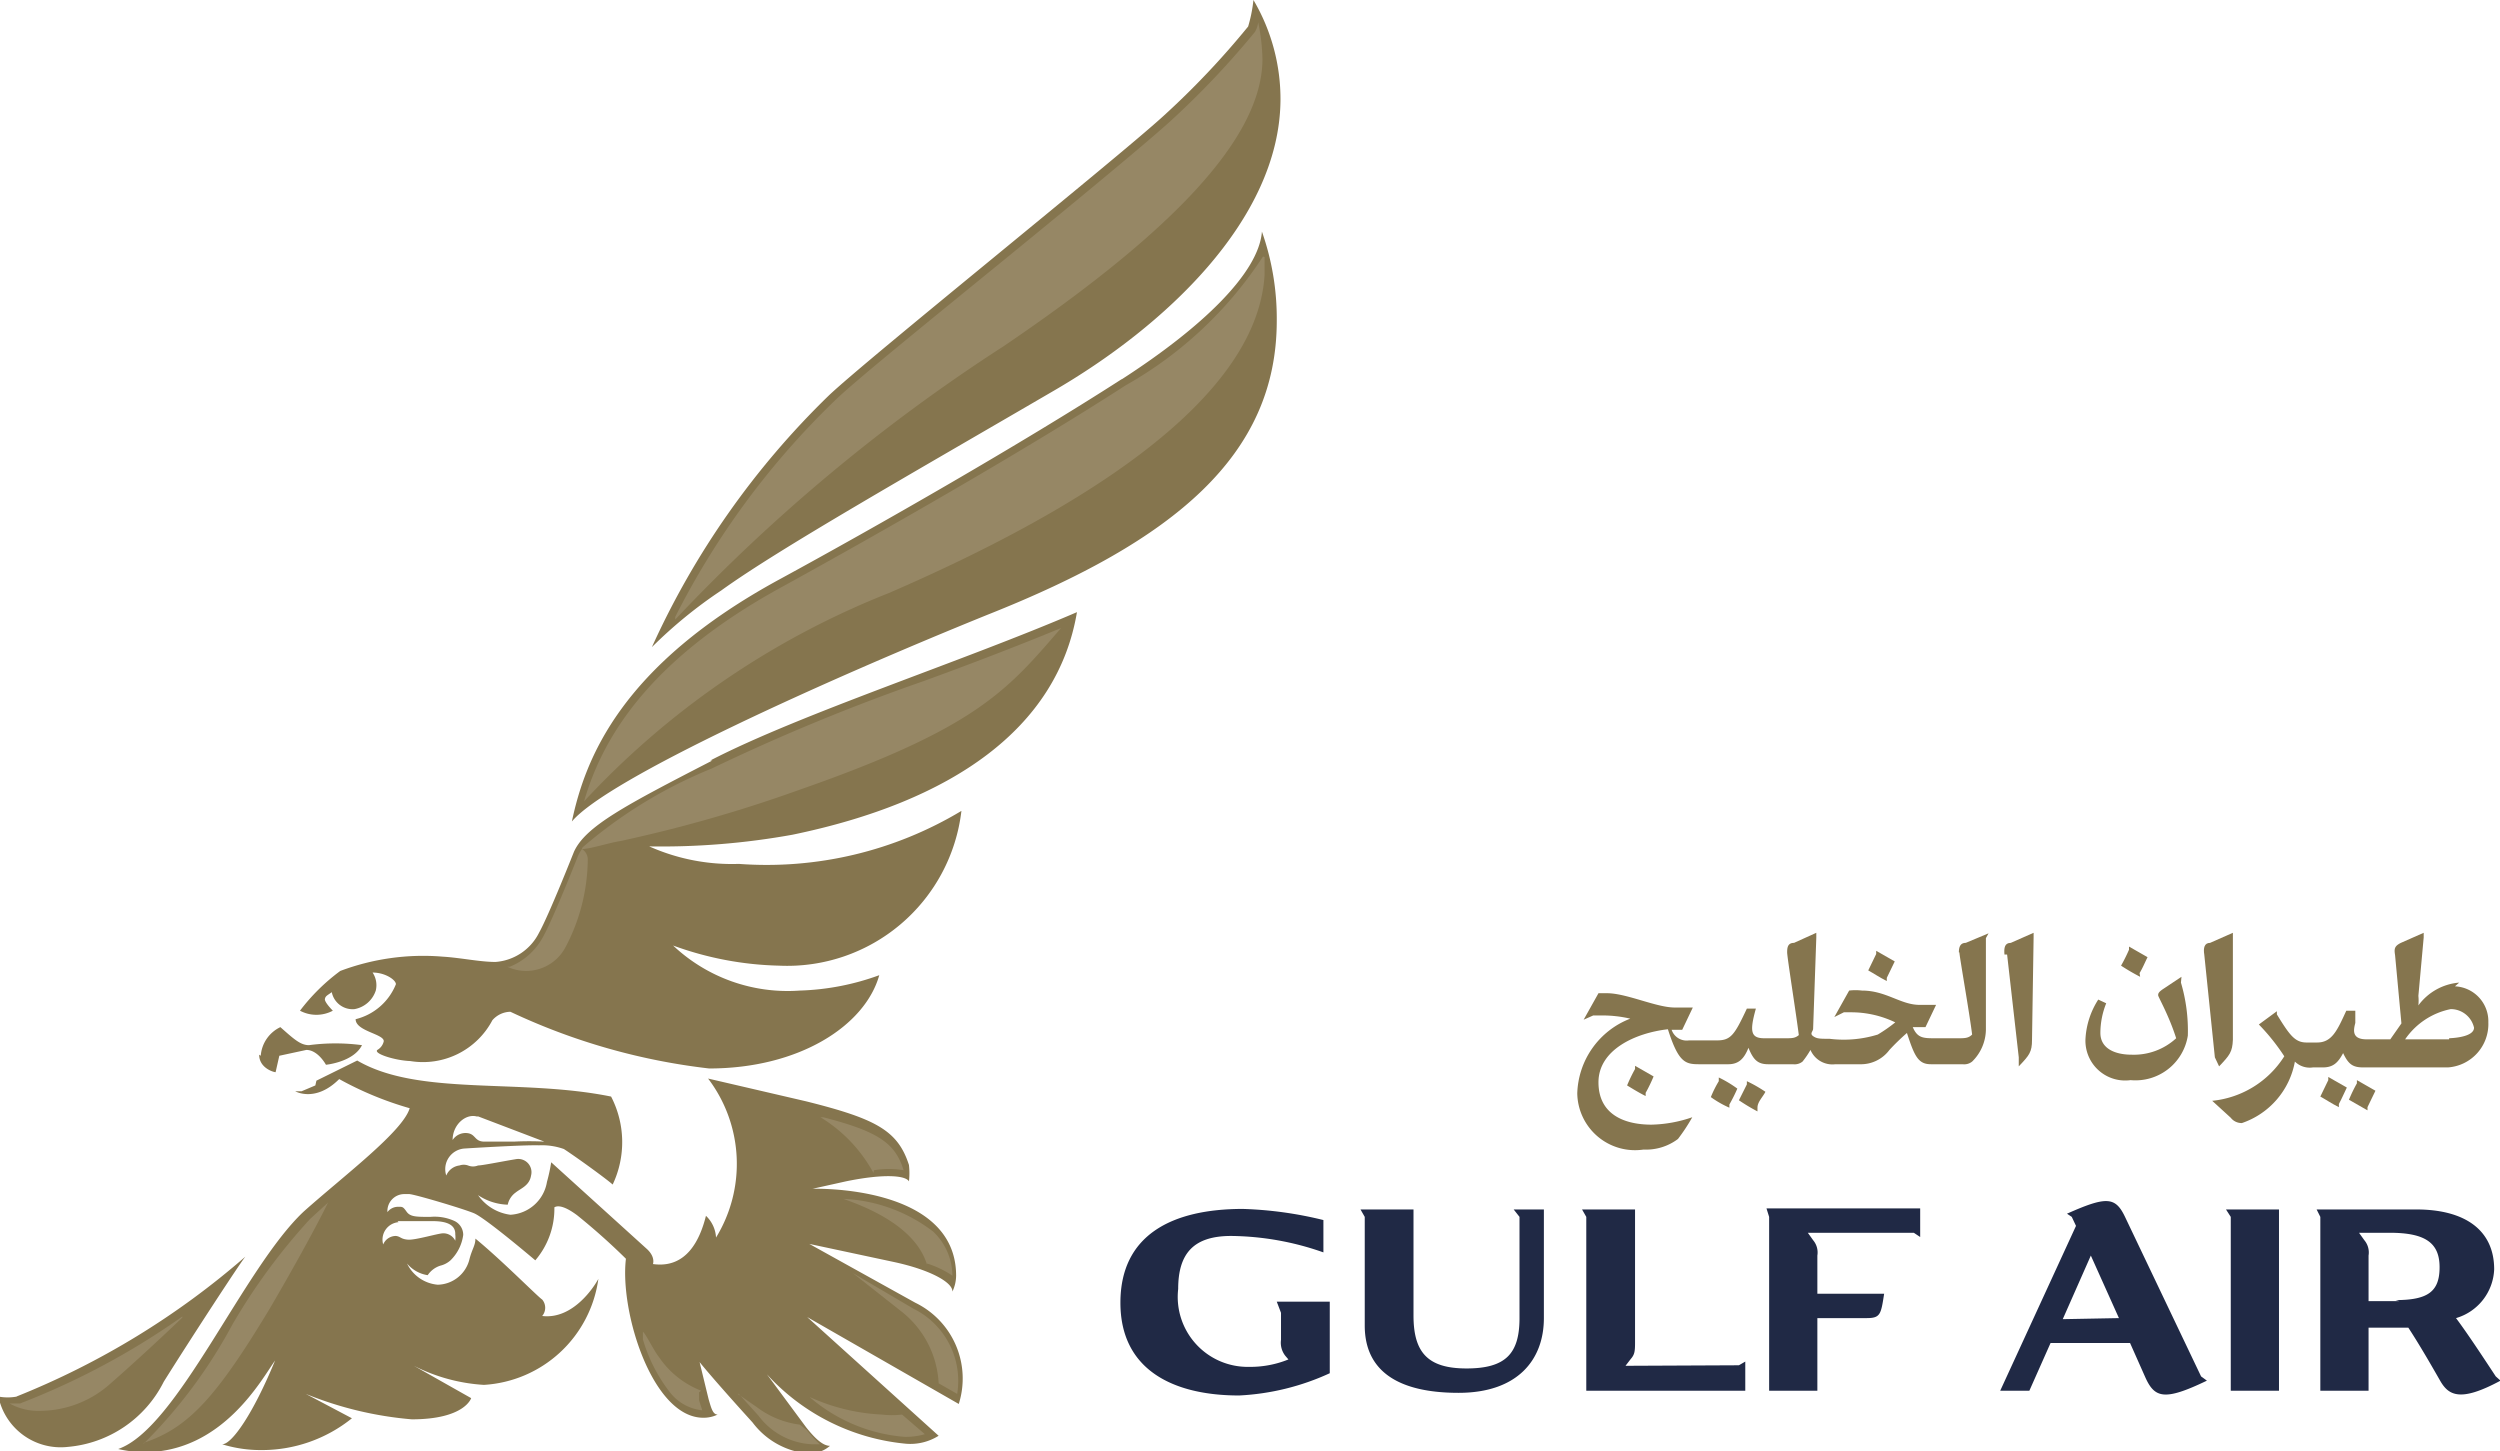 <svg id="Layer_1" data-name="Layer 1" xmlns="http://www.w3.org/2000/svg" xmlns:xlink="http://www.w3.org/1999/xlink" viewBox="0 0 47.17 27.38"><defs><style>.cls-1{fill:none;}.cls-2{clip-path:url(#clip-path);}.cls-3{fill:#85754e;}.cls-4{fill:#202945;}.cls-5{fill:#c9bea4;}.cls-6{fill:#968765;}</style><clipPath id="clip-path" transform="translate(-36.91 -1.31)"><rect class="cls-1" width="121" height="30"/></clipPath></defs><g class="cls-2"><g id="_20.06.18" data-name="20.06.18"><g id="Gulf"><path class="cls-3" d="M77.28,19.67c.06-.1.1-.2.15-.3l-.35-.2v.06q-.07.16-.15.3a3.82,3.82,0,0,0,.36.21Z" transform="translate(-36.91 -1.31)"/><path class="cls-3" d="M72.51,19.76l.15-.31-.35-.2v.06l-.15.31c.11.06.21.13.35.2Z" transform="translate(-36.91 -1.31)"/><path class="cls-3" d="M83.31,19.85a1.06,1.06,0,0,0-.77.43.9.9,0,0,0,0-.18L82.64,19l0-.09-.43.19c-.12.06-.13.11-.11.23l.12,1.29-.21.3h-.45c-.29,0-.24-.19-.21-.31l0-.23-.17,0c-.17.37-.27.6-.55.6h-.2c-.22,0-.32-.14-.56-.53l0-.06-.34.25a3.93,3.93,0,0,1,.48.6,1.82,1.82,0,0,1-1.36.84l.35.32a.26.26,0,0,0,.21.1,1.51,1.51,0,0,0,1-1.16.4.4,0,0,0,.34.11h.19c.2,0,.29-.1.38-.27.1.21.18.27.38.27h1.6a.82.82,0,0,0,.76-.85.66.66,0,0,0-.63-.68m-.11,1c-.21,0-.38,0-.83,0a1.37,1.37,0,0,1,.86-.57.45.45,0,0,1,.44.35c0,.14-.25.19-.47.2" transform="translate(-36.91 -1.31)"/><path class="cls-3" d="M81.38,21.69h0v.06a2.89,2.89,0,0,0-.15.31l.35.2h0V22.2l.15-.31-.35-.2Z" transform="translate(-36.91 -1.31)"/><path class="cls-3" d="M73.88,19.28c0,.07.19,1.14.24,1.55-.07.07-.14.07-.27.07h-.42c-.23,0-.34,0-.43-.21l.13,0h.11l.2-.42h-.31c-.36,0-.63-.27-1.09-.27a1,1,0,0,0-.24,0l-.28.5.18-.09h.14a1.92,1.92,0,0,1,.83.19,2.85,2.85,0,0,1-.33.23,2.18,2.18,0,0,1-.91.08c-.18,0-.24,0-.31-.05s0-.09,0-.14L71.18,19l0-.09-.42.19c-.12,0-.13.09-.13.18s.17,1.16.22,1.56c-.07.06-.13.06-.26.06h-.39c-.26,0-.28-.13-.16-.56l-.17,0c-.23.49-.3.6-.56.6h-.53a.3.3,0,0,1-.33-.2h.2l.2-.42h-.34c-.35,0-.91-.27-1.28-.27h-.16l-.28.5.18-.08h.14a2.29,2.29,0,0,1,.56.06,1.56,1.56,0,0,0-1,1.41A1.09,1.09,0,0,0,67.92,23a1,1,0,0,0,.65-.2,3.52,3.52,0,0,0,.27-.41,2.5,2.5,0,0,1-.77.14c-.51,0-1-.19-1-.8s.69-.93,1.31-1c.2.63.33.66.59.66h.55c.2,0,.3-.11.38-.31.09.22.17.31.37.31h.47a.24.24,0,0,0,.18-.05,1.64,1.64,0,0,0,.15-.22.45.45,0,0,0,.47.27H72a.67.67,0,0,0,.56-.27,4.29,4.29,0,0,1,.33-.32c.14.43.21.59.45.59h.6a.24.24,0,0,0,.18-.05.86.86,0,0,0,.26-.6l0-1.73.05-.09L74,19.1c-.11,0-.13.09-.13.18" transform="translate(-36.91 -1.31)"/><path class="cls-3" d="M67.61,21.79c.1.06.21.13.35.2v-.06a2.89,2.89,0,0,0,.15-.31l-.35-.2v.06a2.89,2.89,0,0,0-.15.31" transform="translate(-36.91 -1.31)"/><path class="cls-3" d="M78.07,19.74l-.33.22c-.11.07-.11.1-.11.13s.2.37.34.81a1.18,1.18,0,0,1-.84.31c-.32,0-.59-.12-.59-.41a1.51,1.51,0,0,1,.11-.56l-.15-.07a1.52,1.52,0,0,0-.24.72.75.75,0,0,0,.85.8,1,1,0,0,0,1.08-.84,3.18,3.18,0,0,0-.13-1Z" transform="translate(-36.91 -1.31)"/><path class="cls-3" d="M69.87,21.77l-.15.3a3.59,3.59,0,0,0,.35.21v-.07c0-.11.1-.2.15-.3a2.61,2.61,0,0,0-.35-.2Z" transform="translate(-36.91 -1.31)"/><path class="cls-3" d="M80.84,21.63h0v.06l-.15.31c.11.06.21.13.35.2h0v-.06c.06-.11.1-.21.15-.31l-.35-.2Z" transform="translate(-36.91 -1.31)"/><path class="cls-3" d="M74.78,19.32,75,21.26l0,.17c.2-.21.25-.27.25-.5L75.28,19l0-.09-.43.19c-.12,0-.13.1-.12.22" transform="translate(-36.91 -1.31)"/><path class="cls-3" d="M78.78,21.43c.2-.21.25-.27.26-.5l0-1.93,0-.09-.43.19c-.11,0-.13.1-.11.22l.2,1.94Z" transform="translate(-36.91 -1.31)"/><path class="cls-3" d="M69.34,21.71a2.1,2.1,0,0,0-.15.3,1.9,1.9,0,0,0,.35.2v-.06q.09-.16.15-.3a2.17,2.17,0,0,0-.35-.21Z" transform="translate(-36.91 -1.31)"/></g><g id="Gulf-2" data-name="Gulf"><path class="cls-4" d="M65.58,24.27v1.91c0,.67-.26.95-1,.95s-1-.31-1-1v-2h-1l.08.14v2.05c0,.88.66,1.27,1.77,1.27s1.61-.62,1.61-1.41V24.13h-.57Zm2,2.81.1-.13c.07-.08.08-.14.08-.3V24.13h-1l.08.14v3.28h3V27l-.12.07Zm-6.5-1v.51a.4.4,0,0,0,.08.3l.06.07a1.91,1.91,0,0,1-.74.14,1.32,1.32,0,0,1-1.34-1.47c0-.67.29-1,1-1a5.37,5.37,0,0,1,1.74.31l0-.61a7.24,7.24,0,0,0-1.52-.21c-1.35,0-2.31.5-2.31,1.77s1,1.75,2.24,1.75A4.63,4.63,0,0,0,62,27.22V25.87H61ZM84,27.28c-.25-.38-.54-.82-.75-1.1a1,1,0,0,0,.72-.92c0-.74-.55-1.13-1.47-1.13H80.62l.07.14v3.28h.91V26.36h.75c.21.32.44.72.6,1s.38.41,1.14,0Zm-1.82-1.42H81.6V25a.36.36,0,0,0-.08-.29l-.1-.14H82c.67,0,.94.19.94.65s-.22.62-.83.62M77,24.26c-.18-.37-.35-.38-1.09-.05l.09.06.08.17-1.43,3.11h.55l.4-.9H77.1l.28.63c.18.41.36.47,1.17.08l-.11-.08ZM75.83,26.2,76.36,25l.53,1.18ZM79,24.27v3.28h.91V24.13h-1Zm-8.71,0v3.28h.91V26.18h.93c.26,0,.27-.07.33-.46l-.11,0-1.15,0V25a.36.36,0,0,0-.08-.29l-.1-.14h2l.12.08v-.54H70.24Z" transform="translate(-36.91 -1.31)"/></g><g id="Bird"><path class="cls-5" d="M55,27.8Z" transform="translate(-36.91 -1.31)"/><path class="cls-3" d="M55,27.8h0m-17.77-.14a.94.94,0,0,1-.35,0,1.2,1.2,0,0,0,1.31.95A2.24,2.24,0,0,0,40,27.38c.52-.83,1.44-2.24,1.54-2.36a15.11,15.11,0,0,1-4.32,2.64m7.19-3.31.63,0c.14,0,.47,0,.46.25a.5.5,0,0,1,0,.12.25.25,0,0,0-.23-.14c-.09,0-.52.13-.66.12s-.14-.06-.23-.07a.26.26,0,0,0-.24.16.33.33,0,0,1,.29-.42m1.49-2,1.26.48a5.56,5.56,0,0,0-.57,0h-.28l-.28,0c-.19,0-.16-.14-.32-.16a.29.29,0,0,0-.28.13c0-.3.26-.51.47-.44m-3.06-.59-.26.11-.12,0s.38.22.83-.23a6.34,6.34,0,0,0,1.33.55c-.13.44-1.25,1.28-2,1.95-1.14,1.07-2.38,4.09-3.5,4.48a2.33,2.33,0,0,0,.49.06c1.48,0,2.22-1.38,2.47-1.73-.41,1-.82,1.59-1,1.58a2.46,2.46,0,0,0,.74.11,2.71,2.71,0,0,0,1.71-.6l-.87-.46a6.8,6.8,0,0,0,2,.48c1,0,1.12-.4,1.12-.4l-1.08-.61a3.35,3.35,0,0,0,1.32.36,2.32,2.32,0,0,0,2.16-2c-.08.15-.48.77-1.06.7a.24.24,0,0,0,0-.31l0,0c-.09-.06-.76-.74-1.26-1.15,0,.13-.06.19-.11.38a.63.63,0,0,1-.6.49.71.71,0,0,1-.58-.4.63.63,0,0,0,.39.22.45.45,0,0,1,.24-.18.44.44,0,0,0,.19-.1.82.82,0,0,0,.24-.48.29.29,0,0,0-.16-.26.9.9,0,0,0-.46-.08c-.27,0-.38,0-.45-.1s-.08-.09-.17-.09a.25.25,0,0,0-.19.1.32.32,0,0,1,.32-.34h.09c.09,0,1,.27,1.22.36s1.16.89,1.16.89a1.5,1.5,0,0,0,.36-1c.08-.05.23,0,.43.15a12.28,12.28,0,0,1,.92.82c-.12,1,.5,3,1.46,3a.6.6,0,0,0,.27-.06c-.09,0-.12-.12-.17-.29l-.17-.7s.22.28,1,1.14a1.48,1.48,0,0,0,1,.58.59.59,0,0,0,.46-.14c-.12,0-.26-.11-.45-.35l-.74-1A4.06,4.06,0,0,0,54,28.55a1,1,0,0,0,.62-.15h0l-2.48-2.24L55,27.8a1.59,1.59,0,0,0-.82-1.91l-2-1.11,1.59.34c.7.15,1.12.39,1.11.56a.72.72,0,0,0,.07-.3h0c0-1.73-2.71-1.64-2.71-1.64l.63-.14c.73-.15,1.13-.11,1.19,0a1.35,1.35,0,0,0,0-.31h0c-.21-.65-.62-.87-1.94-1.2l-1.85-.43a2.66,2.66,0,0,1,.15,3,.61.61,0,0,0-.19-.41c-.11.44-.36,1-1,.91,0,0,.05-.13-.11-.28l-1.81-1.64a3.22,3.22,0,0,1-.08.37.74.74,0,0,1-.69.62.88.88,0,0,1-.61-.37,1.06,1.06,0,0,0,.56.18.38.38,0,0,1,.15-.23c.1-.08.26-.13.29-.32a.25.25,0,0,0-.28-.31c-.3.05-.64.12-.72.12a.25.25,0,0,1-.19,0,.24.24,0,0,0-.16,0,.31.31,0,0,0-.25.19.39.39,0,0,1,.35-.51s1.1-.07,1.4-.06a1.23,1.23,0,0,1,.47.07c.26.17.81.57.92.67A1.87,1.87,0,0,0,48.44,22c-1.72-.35-3.63,0-4.79-.68l-.77.38m-1.08-.49c0,.25.27.33.31.33l.07-.31.51-.11c.22,0,.37.28.37.28s.52-.05.68-.37a3.8,3.8,0,0,0-1,0c-.16,0-.28-.11-.54-.34a.65.65,0,0,0-.37.54m8.52-5.57c-1.65.85-2.39,1.24-2.61,1.72,0,0-.47,1.19-.66,1.53a1,1,0,0,1-.82.55c-.3,0-.66-.08-1-.1a4.44,4.44,0,0,0-1.93.27,3.74,3.74,0,0,0-.76.75.66.66,0,0,0,.62,0s-.16-.16-.15-.22.05-.07.13-.13a.4.4,0,0,0,.43.32A.52.52,0,0,0,44,20a.43.43,0,0,0-.06-.34c.24,0,.44.14.44.22a1.1,1.1,0,0,1-.76.66c0,.23.55.28.53.42a.25.25,0,0,1-.12.16c-.08.07.34.2.62.21a1.48,1.48,0,0,0,1.55-.77.46.46,0,0,1,.34-.16,12,12,0,0,0,3.75,1.07c1.69,0,2.94-.8,3.21-1.76A4.76,4.76,0,0,1,52,20a3.15,3.15,0,0,1-2.39-.85,6.21,6.21,0,0,0,2,.38,3.31,3.31,0,0,0,3.44-2.92,7.13,7.13,0,0,1-4.2,1,3.83,3.83,0,0,1-1.69-.33,13.93,13.93,0,0,0,2.7-.22c3-.62,5-2,5.37-4.2-2.16.93-5.22,1.92-6.92,2.8m7.77-7.2c-1.91,1.23-4.64,2.79-6.46,3.78-3,1.63-3.67,3.39-3.92,4.57.68-.81,4.78-2.66,7.84-3.9C59.07,11.51,61,9.9,61,7.36a4.93,4.93,0,0,0-.28-1.68c-.06.78-1.13,1.81-2.65,2.79m2.49-7.16a2.75,2.75,0,0,1-.1.5,15.61,15.61,0,0,1-1.6,1.69c-.91.83-5.62,4.61-6.32,5.28a15.58,15.58,0,0,0-3.33,4.74,8.63,8.63,0,0,1,1.31-1.07c1.08-.78,3.55-2.18,6.26-3.76,2.09-1.21,4.26-3.22,4.29-5.47a3.68,3.68,0,0,0-.51-1.91" transform="translate(-36.91 -1.31)"/><path class="cls-6" d="M40.35,26.15a14.08,14.08,0,0,1-3.06,1.64h-.2a1.1,1.1,0,0,0,.57.14h0A2,2,0,0,0,39,27.41c.31-.27.85-.76,1.35-1.24Zm-.72,2.38C40.47,28.25,41,27.66,42,26c.48-.82.9-1.59,1.1-2l-.34.31a11.49,11.49,0,0,0-1.47,2,9.43,9.43,0,0,1-1.68,2.25Z" transform="translate(-36.91 -1.31)"/><path class="cls-6" d="M47.89,17.33a.75.75,0,0,0-.07.12s-.47,1.19-.66,1.53a1.24,1.24,0,0,1-.63.57l-.05,0a.84.84,0,0,0,1.09-.35A3.6,3.6,0,0,0,48,17.53a.23.23,0,0,0-.11-.2Zm0,0c.15,0,.52-.12.72-.15A26.57,26.57,0,0,0,52,16.21c3.35-1.17,3.92-1.88,4.93-3.05l0,0c-.8.33-1.71.68-2.59,1a38.37,38.37,0,0,0-4,1.65h0a8.77,8.77,0,0,0-2.44,1.49ZM60.74,6.15a7.46,7.46,0,0,1-2.59,2.43h0c-1.92,1.24-4.68,2.81-6.46,3.79-2.61,1.42-3.43,2.93-3.76,4.06a15.71,15.71,0,0,1,5.75-3.93c3.44-1.49,6.94-3.57,7.09-6,0-.23,0-.28,0-.34ZM49.65,13a33.31,33.31,0,0,1,6.2-5.16c3.11-2.11,4.88-3.9,4.88-5.42a3.83,3.83,0,0,0-.08-.69v0a.5.5,0,0,1-.06.18l0,0A16.15,16.15,0,0,1,59,3.59c-.44.4-1.72,1.46-3.08,2.57S53,8.53,52.65,8.88a15.15,15.15,0,0,0-3,4.07Z" transform="translate(-36.91 -1.31)"/><path class="cls-6" d="M53.4,23.39a1.69,1.69,0,0,1,.56,0v0c-.16-.51-.47-.73-1.52-1h-.05a2.79,2.79,0,0,1,1,1.05Zm1,1.76a1.79,1.79,0,0,1,.48.23h0v0a1.16,1.16,0,0,0-.36-.83,3,3,0,0,0-1.7-.62v0c.52.18,1.37.55,1.58,1.24Zm.22,2.26.35.2A1.52,1.52,0,0,0,54.14,26L53,25.33h0l.95.75a1.84,1.84,0,0,1,.67,1.32Zm-2.41.28a3.12,3.12,0,0,0,1.76.73,1.27,1.27,0,0,0,.39-.05L53.93,28h0a1.59,1.59,0,0,1-.38,0,3.67,3.67,0,0,1-1.36-.33Zm-1.36-.08.37.41a1.34,1.34,0,0,0,1,.54h.16a2.27,2.27,0,0,1-.25-.27L52,28.19h0a1.7,1.7,0,0,1-.81-.33l-.36-.25Zm-.71-.06a1.71,1.71,0,0,1-.8-.64c-.09-.11-.26-.46-.3-.47l0,.14a3,3,0,0,0,.51,1,.89.89,0,0,0,.61.34h0l-.06-.19,0-.15Z" transform="translate(-36.91 -1.31)"/></g></g></g></svg>